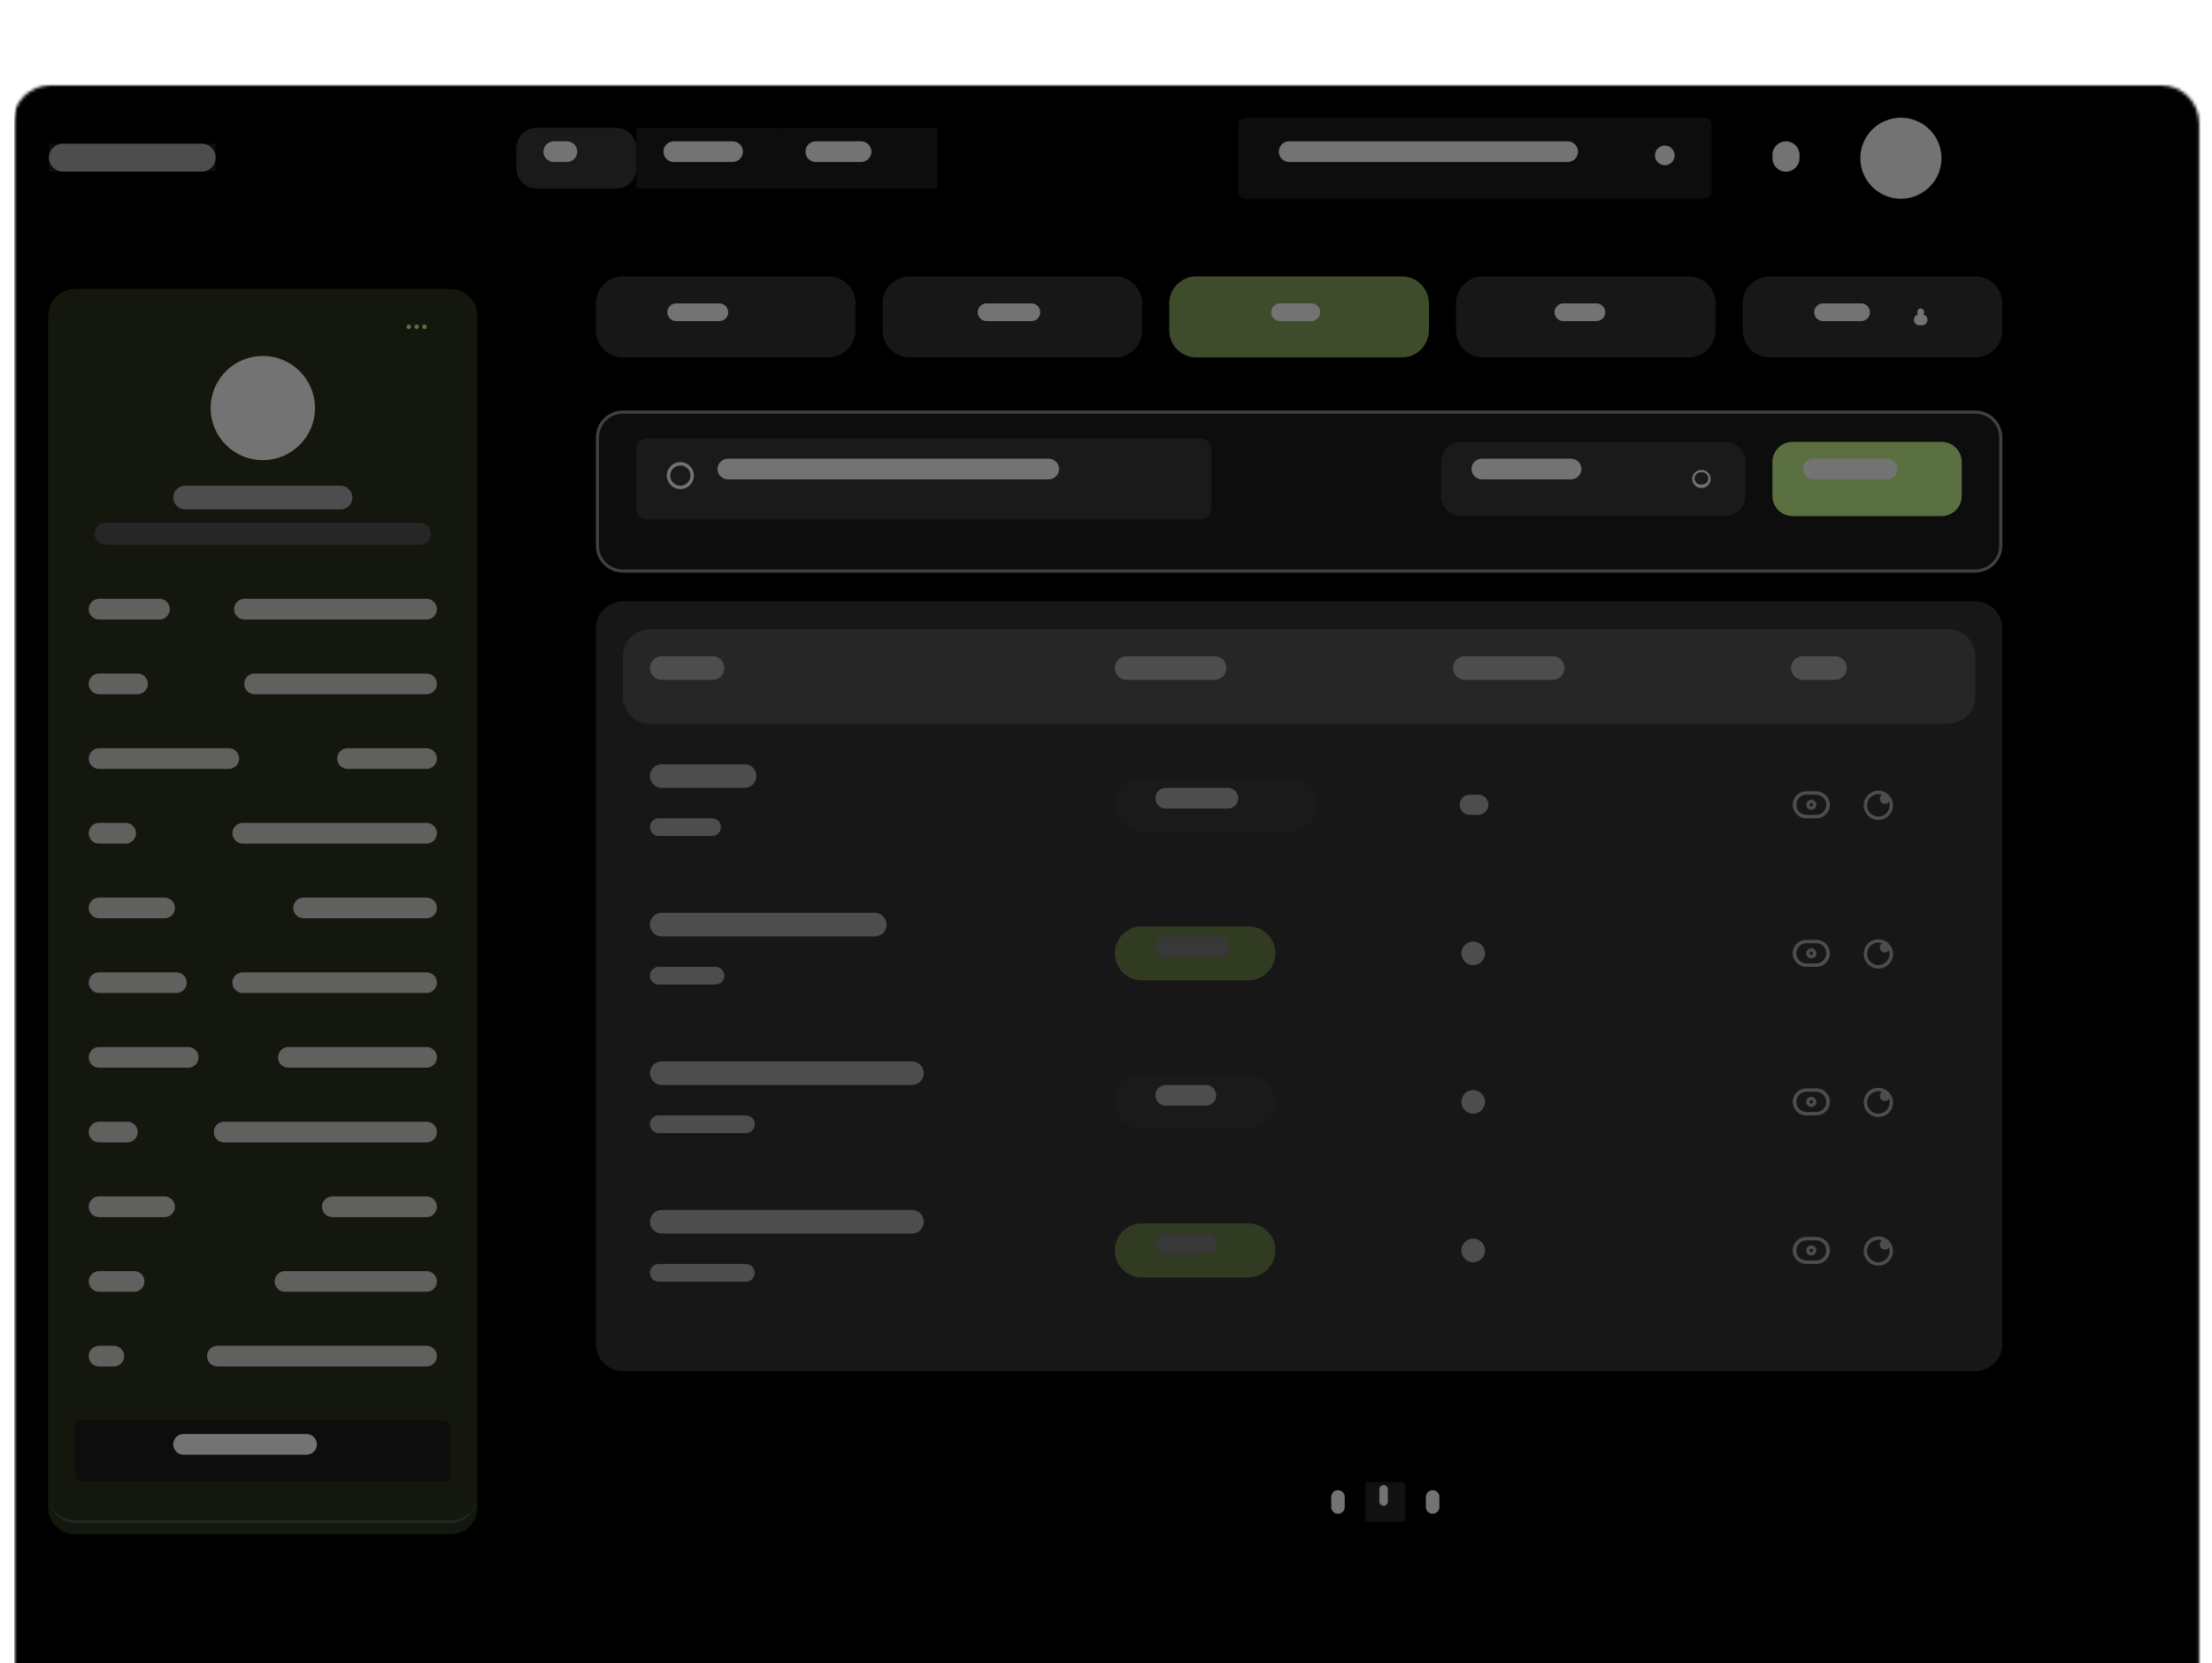 <svg width="702" height="528" viewBox="0 0 702 528" fill="none" xmlns="http://www.w3.org/2000/svg">
<g filter="url(#filter0_di_3885_8391)">
<mask id="mask0_3885_8391" style="mask-type:luminance" maskUnits="userSpaceOnUse" x="4" y="0" width="694" height="520">
<path d="M4 12.189V507.071C4 513.803 9.463 519.26 16.203 519.26H685.744C692.484 519.26 697.948 513.803 697.948 507.071V12.189C697.948 5.457 692.484 0 685.744 0H16.203C9.463 0 4 5.457 4 12.189Z" fill="white"/>
</mask>
<g mask="url(#mask0_3885_8391)">
<mask id="mask1_3885_8391" style="mask-type:luminance" maskUnits="userSpaceOnUse" x="4" y="-1" width="703" height="528">
<path d="M697.694 -0.357H13.125C8.384 -0.357 4.541 3.481 4.541 8.217V518.38C4.541 523.115 8.384 526.954 13.125 526.954H697.694C702.435 526.954 706.278 523.115 706.278 518.38V8.217C706.278 3.481 702.435 -0.357 697.694 -0.357Z" fill="white"/>
</mask>
<g mask="url(#mask1_3885_8391)">
<path d="M697.694 -0.357H13.125C8.384 -0.357 4.541 3.481 4.541 8.217V518.38C4.541 523.115 8.384 526.954 13.125 526.954H697.694C702.435 526.954 706.278 523.115 706.278 518.38V8.217C706.278 3.481 702.435 -0.357 697.694 -0.357Z" fill="black"/>
<g filter="url(#filter1_d_3885_8391)">
<path d="M15.271 69.308C15.271 64.573 19.114 60.733 23.855 60.733H142.957C147.698 60.733 151.541 64.573 151.541 69.308V447.509C151.541 452.245 147.698 456.083 142.957 456.083H23.855C19.114 456.083 15.271 452.245 15.271 447.509V69.308Z" fill="#13170D"/>
</g>
<mask id="mask2_3885_8391" style="mask-type:luminance" maskUnits="userSpaceOnUse" x="15" y="60" width="137" height="397">
<path d="M151.541 60.733H15.271V456.753H151.541V60.733Z" fill="#0D0D0D"/>
<path d="M15.271 69.308C15.271 64.573 19.114 60.733 23.855 60.733H142.957C147.698 60.733 151.541 64.573 151.541 69.308V447.509C151.541 452.245 147.698 456.083 142.957 456.083H23.855C19.114 456.083 15.271 452.245 15.271 447.509V69.308Z" fill="white"/>
</mask>
<g mask="url(#mask2_3885_8391)">
<path d="M151.541 447.509C151.541 452.54 147.458 456.619 142.421 456.619H24.391C19.354 456.619 15.271 452.54 15.271 447.509C15.271 451.949 19.114 455.547 23.855 455.547H142.957C147.698 455.547 151.541 451.949 151.541 447.509Z" fill="#1F2825"/>
</g>
<g filter="url(#filter2_di_3885_8391)">
<path fill-rule="evenodd" clip-rule="evenodd" d="M129.723 75.023C129.329 75.023 129.008 75.343 129.008 75.737C129.008 76.132 129.329 76.452 129.723 76.452C130.118 76.452 130.439 76.132 130.439 75.737C130.439 75.343 130.118 75.023 129.723 75.023ZM132.227 75.023C131.832 75.023 131.512 75.343 131.512 75.737C131.512 76.132 131.832 76.452 132.227 76.452C132.622 76.452 132.942 76.132 132.942 75.737C132.942 75.343 132.622 75.023 132.227 75.023ZM134.015 75.737C134.015 75.343 134.336 75.023 134.731 75.023C135.126 75.023 135.446 75.343 135.446 75.737C135.446 76.132 135.126 76.452 134.731 76.452C134.336 76.452 134.015 76.132 134.015 75.737Z" fill="#5B7041"/>
</g>
<path d="M83.406 118.073C91.999 118.073 98.965 111.115 98.965 102.532C98.965 93.949 91.999 86.992 83.406 86.992C74.814 86.992 67.848 93.949 67.848 102.532C67.848 111.115 74.814 118.073 83.406 118.073Z" fill="#737373" stroke="#737373" stroke-width="2"/>
<path d="M98.428 102.532C98.428 94.245 91.703 87.527 83.406 87.527C75.11 87.527 68.384 94.245 68.384 102.532C68.384 110.818 75.11 117.536 83.406 117.536C91.703 117.536 98.428 110.818 98.428 102.532Z" fill="#737373"/>
<path d="M108.085 127.184H58.727C56.653 127.184 54.972 128.863 54.972 130.935C54.972 133.007 56.653 134.686 58.727 134.686H108.085C110.159 134.686 111.841 133.007 111.841 130.935C111.841 128.863 110.159 127.184 108.085 127.184Z" fill="#4D4D4D"/>
<path d="M133.3 138.973H33.512C31.586 138.973 30.024 140.533 30.024 142.456C30.024 144.38 31.586 145.94 33.512 145.94H133.3C135.226 145.94 136.787 144.38 136.787 142.456C136.787 140.533 135.226 138.973 133.3 138.973Z" fill="#262626"/>
<g opacity="0.8">
<path d="M50.612 163.088H31.433C29.618 163.088 28.147 164.558 28.147 166.371C28.147 168.183 29.618 169.653 31.433 169.653H50.612C52.428 169.653 53.899 168.183 53.899 166.371C53.899 164.558 52.428 163.088 50.612 163.088Z" fill="#737373"/>
<path d="M135.379 163.088H77.572C75.757 163.088 74.286 164.558 74.286 166.371C74.286 168.183 75.757 169.653 77.572 169.653H135.379C137.194 169.653 138.665 168.183 138.665 166.371C138.665 164.558 137.194 163.088 135.379 163.088Z" fill="#737373"/>
</g>
<g opacity="0.8">
<path d="M43.638 186.801H31.433C29.618 186.801 28.147 188.271 28.147 190.083C28.147 191.896 29.618 193.366 31.433 193.366H43.638C45.453 193.366 46.924 191.896 46.924 190.083C46.924 188.271 45.453 186.801 43.638 186.801Z" fill="#737373"/>
<path d="M135.379 186.801H80.791C78.976 186.801 77.505 188.271 77.505 190.083C77.505 191.896 78.976 193.366 80.791 193.366H135.379C137.194 193.366 138.665 191.896 138.665 190.083C138.665 188.271 137.194 186.801 135.379 186.801Z" fill="#737373"/>
</g>
<g opacity="0.8">
<path d="M72.609 210.514H31.433C29.618 210.514 28.147 211.984 28.147 213.796C28.147 215.609 29.618 217.079 31.433 217.079H72.609C74.424 217.079 75.895 215.609 75.895 213.796C75.895 211.984 74.424 210.514 72.609 210.514Z" fill="#737373"/>
<path d="M135.379 210.514H110.298C108.483 210.514 107.012 211.984 107.012 213.796C107.012 215.609 108.483 217.079 110.298 217.079H135.379C137.194 217.079 138.666 215.609 138.666 213.796C138.666 211.984 137.194 210.514 135.379 210.514Z" fill="#737373"/>
</g>
<g opacity="0.8">
<path d="M39.883 234.227H31.433C29.618 234.227 28.147 235.696 28.147 237.509C28.147 239.322 29.618 240.792 31.433 240.792H39.883C41.697 240.792 43.169 239.322 43.169 237.509C43.169 235.696 41.697 234.227 39.883 234.227Z" fill="#737373"/>
<path d="M135.379 234.227H77.035C75.221 234.227 73.749 235.696 73.749 237.509C73.749 239.322 75.221 240.792 77.035 240.792H135.379C137.194 240.792 138.665 239.322 138.665 237.509C138.665 235.696 137.194 234.227 135.379 234.227Z" fill="#737373"/>
</g>
<g opacity="0.8">
<path d="M52.222 257.939H31.433C29.618 257.939 28.147 259.408 28.147 261.221C28.147 263.034 29.618 264.503 31.433 264.503H52.222C54.037 264.503 55.508 263.034 55.508 261.221C55.508 259.408 54.037 257.939 52.222 257.939Z" fill="#737373"/>
<path d="M135.379 257.939H96.349C94.534 257.939 93.063 259.408 93.063 261.221C93.063 263.034 94.534 264.503 96.349 264.503H135.379C137.194 264.503 138.665 263.034 138.665 261.221C138.665 259.408 137.194 257.939 135.379 257.939Z" fill="#737373"/>
</g>
<g opacity="0.8">
<path d="M55.978 281.652H31.433C29.618 281.652 28.147 283.121 28.147 284.934C28.147 286.747 29.618 288.216 31.433 288.216H55.978C57.793 288.216 59.264 286.747 59.264 284.934C59.264 283.121 57.793 281.652 55.978 281.652Z" fill="#737373"/>
<path d="M135.379 281.652H77.035C75.221 281.652 73.749 283.121 73.749 284.934C73.749 286.747 75.221 288.216 77.035 288.216H135.379C137.194 288.216 138.665 286.747 138.665 284.934C138.665 283.121 137.194 281.652 135.379 281.652Z" fill="#737373"/>
</g>
<g opacity="0.8">
<path d="M59.733 305.365H31.433C29.618 305.365 28.147 306.834 28.147 308.647C28.147 310.46 29.618 311.929 31.433 311.929H59.733C61.548 311.929 63.019 310.46 63.019 308.647C63.019 306.834 61.548 305.365 59.733 305.365Z" fill="#737373"/>
<path d="M135.379 305.365H91.521C89.706 305.365 88.235 306.834 88.235 308.647C88.235 310.46 89.706 311.929 91.521 311.929H135.379C137.194 311.929 138.665 310.46 138.665 308.647C138.665 306.834 137.194 305.365 135.379 305.365Z" fill="#737373"/>
</g>
<g opacity="0.8">
<path d="M40.419 329.078H31.433C29.618 329.078 28.147 330.547 28.147 332.36C28.147 334.173 29.618 335.642 31.433 335.642H40.419C42.234 335.642 43.705 334.173 43.705 332.36C43.705 330.547 42.234 329.078 40.419 329.078Z" fill="#737373"/>
<path d="M135.379 329.078H71.134C69.319 329.078 67.848 330.547 67.848 332.36C67.848 334.173 69.319 335.642 71.134 335.642H135.379C137.194 335.642 138.665 334.173 138.665 332.36C138.665 330.547 137.194 329.078 135.379 329.078Z" fill="#737373"/>
</g>
<g opacity="0.8">
<path d="M52.222 352.791H31.433C29.618 352.791 28.147 354.261 28.147 356.074C28.147 357.886 29.618 359.356 31.433 359.356H52.222C54.037 359.356 55.508 357.886 55.508 356.074C55.508 354.261 54.037 352.791 52.222 352.791Z" fill="#737373"/>
<path d="M135.379 352.791H105.47C103.655 352.791 102.184 354.261 102.184 356.074C102.184 357.886 103.655 359.356 105.47 359.356H135.379C137.194 359.356 138.665 357.886 138.665 356.074C138.665 354.261 137.194 352.791 135.379 352.791Z" fill="#737373"/>
</g>
<g opacity="0.8">
<path d="M42.565 376.504H31.433C29.618 376.504 28.147 377.974 28.147 379.787C28.147 381.599 29.618 383.069 31.433 383.069H42.565C44.38 383.069 45.851 381.599 45.851 379.787C45.851 377.974 44.38 376.504 42.565 376.504Z" fill="#737373"/>
<path d="M135.379 376.504H90.448C88.633 376.504 87.162 377.974 87.162 379.787C87.162 381.599 88.633 383.069 90.448 383.069H135.379C137.194 383.069 138.665 381.599 138.665 379.787C138.665 377.974 137.194 376.504 135.379 376.504Z" fill="#737373"/>
</g>
<g opacity="0.8">
<path d="M36.127 400.217H31.433C29.618 400.217 28.147 401.687 28.147 403.499C28.147 405.312 29.618 406.782 31.433 406.782H36.127C37.942 406.782 39.413 405.312 39.413 403.499C39.413 401.687 37.942 400.217 36.127 400.217Z" fill="#737373"/>
<path d="M135.379 400.217H68.988C67.173 400.217 65.702 401.687 65.702 403.499C65.702 405.312 67.173 406.782 68.988 406.782H135.379C137.194 406.782 138.665 405.312 138.665 403.499C138.665 401.687 137.194 400.217 135.379 400.217Z" fill="#737373"/>
</g>
<path d="M23.855 426.074C23.855 424.89 24.816 423.93 26.001 423.93H140.811C141.996 423.93 142.957 424.89 142.957 426.074V441.078C142.957 442.263 141.996 443.222 140.811 443.222H26.001C24.816 443.222 23.855 442.263 23.855 441.078V426.074Z" fill="#0D0D0D"/>
<path d="M97.288 428.217H58.258C56.443 428.217 54.972 429.687 54.972 431.499C54.972 433.312 56.443 434.782 58.258 434.782H97.288C99.103 434.782 100.574 433.312 100.574 431.499C100.574 429.687 99.103 428.217 97.288 428.217Z" fill="#737373"/>
<path d="M189.096 69.308C189.096 64.573 192.939 60.733 197.68 60.733H262.918C267.658 60.733 271.502 64.573 271.502 69.308V77.882C271.502 82.618 267.658 86.456 262.918 86.456H197.68C192.939 86.456 189.096 82.618 189.096 77.882V69.308Z" fill="#171717"/>
<path d="M228.287 69.308H214.606C213.051 69.308 211.79 70.567 211.79 72.121C211.79 73.675 213.051 74.935 214.606 74.935H228.287C229.843 74.935 231.104 73.675 231.104 72.121C231.104 70.567 229.843 69.308 228.287 69.308Z" fill="#737373"/>
<path d="M280.086 69.308C280.086 64.573 283.929 60.733 288.67 60.733H353.908C358.648 60.733 362.492 64.573 362.492 69.308V77.882C362.492 82.618 358.648 86.456 353.908 86.456H288.67C283.929 86.456 280.086 82.618 280.086 77.882V69.308Z" fill="#171717"/>
<path d="M327.324 69.308H313.107C311.552 69.308 310.291 70.567 310.291 72.121C310.291 73.675 311.552 74.935 313.107 74.935H327.324C328.88 74.935 330.141 73.675 330.141 72.121C330.141 70.567 328.88 69.308 327.324 69.308Z" fill="#737373"/>
<path d="M371.075 69.308C371.075 64.573 374.918 60.733 379.659 60.733H444.897C449.638 60.733 453.481 64.573 453.481 69.308V77.882C453.481 82.618 449.638 86.456 444.897 86.456H379.659C374.918 86.456 371.075 82.618 371.075 77.882V69.308Z" fill="#3E4C2C"/>
<path d="M416.168 69.308H406.243C404.687 69.308 403.426 70.567 403.426 72.121C403.426 73.675 404.687 74.935 406.243 74.935H416.168C417.724 74.935 418.985 73.675 418.985 72.121C418.985 70.567 417.724 69.308 416.168 69.308Z" fill="#737373"/>
<path d="M462.065 69.308C462.065 64.573 465.908 60.733 470.649 60.733H535.889C540.626 60.733 544.473 64.573 544.473 69.308V77.882C544.473 82.618 540.626 86.456 535.889 86.456H470.649C465.908 86.456 462.065 82.618 462.065 77.882V69.308Z" fill="#171717"/>
<path d="M506.621 69.308H496.16C494.604 69.308 493.343 70.567 493.343 72.121C493.343 73.675 494.604 74.935 496.16 74.935H506.621C508.177 74.935 509.438 73.675 509.438 72.121C509.438 70.567 508.177 69.308 506.621 69.308Z" fill="#737373"/>
<path d="M553.057 69.308C553.057 64.573 556.898 60.733 561.641 60.733H626.879C631.616 60.733 635.463 64.573 635.463 69.308V77.882C635.463 82.618 631.616 86.456 626.879 86.456H561.641C556.898 86.456 553.057 82.618 553.057 77.882V69.308Z" fill="#171717"/>
<path d="M610.623 71.987C610.623 71.395 610.142 70.915 609.55 70.915C608.957 70.915 608.477 71.395 608.477 71.987V72.255C608.477 72.847 608.957 73.327 609.55 73.327C610.142 73.327 610.623 72.847 610.623 72.255V71.987Z" fill="#737373"/>
<path d="M609.952 72.791H609.147C608.184 72.791 607.404 73.571 607.404 74.533C607.404 75.495 608.184 76.275 609.147 76.275H609.952C610.915 76.275 611.696 75.495 611.696 74.533C611.696 73.571 610.915 72.791 609.952 72.791Z" fill="#737373"/>
<path d="M609.818 74.666C609.818 74.518 609.698 74.398 609.55 74.398C609.402 74.398 609.282 74.518 609.282 74.666V74.934C609.282 75.082 609.402 75.202 609.55 75.202C609.698 75.202 609.818 75.082 609.818 74.934V74.666Z" fill="#737373"/>
<path d="M590.638 69.308H578.567C577.012 69.308 575.751 70.567 575.751 72.121C575.751 73.675 577.012 74.935 578.567 74.935H590.638C592.194 74.935 593.455 73.675 593.455 72.121C593.455 70.567 592.194 69.308 590.638 69.308Z" fill="#737373"/>
<g filter="url(#filter3_d_3885_8391)">
<path d="M189.596 107.891C189.596 103.433 193.214 99.817 197.68 99.817H626.879C631.34 99.817 634.963 103.433 634.963 107.891V142.188C634.963 146.647 631.34 150.262 626.879 150.262H197.68C193.214 150.262 189.596 146.647 189.596 142.188V107.891Z" fill="#0D0D0D" stroke="#404040"/>
</g>
<path d="M201.972 115.394C201.972 113.619 203.413 112.179 205.191 112.179H381.162C382.939 112.179 384.381 113.619 384.381 115.394V134.686C384.381 136.462 382.939 137.902 381.162 137.902H205.191C203.413 137.902 201.972 136.462 201.972 134.686V115.394Z" fill="#1A1A1A"/>
<path fill-rule="evenodd" clip-rule="evenodd" d="M215.921 119.681C213.55 119.681 211.629 121.601 211.629 123.968C211.629 126.336 213.55 128.255 215.921 128.255C218.291 128.255 220.213 126.336 220.213 123.968C220.213 121.601 218.291 119.681 215.921 119.681ZM215.921 120.753C214.143 120.753 212.702 122.193 212.702 123.968C212.702 125.744 214.143 127.183 215.921 127.183C217.698 127.183 219.14 125.744 219.14 123.968C219.14 122.193 217.698 120.753 215.921 120.753Z" fill="#737373"/>
<path d="M332.81 118.608H231.01C229.195 118.608 227.724 120.077 227.724 121.89C227.724 123.703 229.195 125.172 231.01 125.172H332.81C334.625 125.172 336.096 123.703 336.096 121.89C336.096 120.077 334.625 118.608 332.81 118.608Z" fill="#737373"/>
<path d="M547.475 113.25H463.782C460.226 113.25 457.344 116.129 457.344 119.681V130.399C457.344 133.95 460.226 136.829 463.782 136.829H547.475C551.031 136.829 553.913 133.95 553.913 130.399V119.681C553.913 116.129 551.031 113.25 547.475 113.25Z" fill="#1A1A1A"/>
<path fill-rule="evenodd" clip-rule="evenodd" d="M539.902 122.182C538.325 122.182 537.042 123.462 537.042 125.04C537.042 126.619 538.325 127.899 539.902 127.899H540.025C541.603 127.899 542.885 126.619 542.885 125.04C542.885 123.462 541.603 122.182 540.025 122.182H539.902ZM539.746 122.896C538.662 122.896 537.783 123.776 537.783 124.861C537.783 125.947 538.662 126.827 539.746 126.827H540.181C541.264 126.827 542.15 125.947 542.15 124.861C542.15 123.776 541.264 122.896 540.181 122.896H539.746Z" fill="#737373"/>
<path d="M498.587 118.608H470.287C468.472 118.608 467.001 120.077 467.001 121.89C467.001 123.703 468.472 125.172 470.287 125.172H498.587C500.402 125.172 501.873 123.703 501.873 121.89C501.873 120.077 500.402 118.608 498.587 118.608Z" fill="#737373"/>
<path d="M616.149 113.25H568.937C565.381 113.25 562.499 116.129 562.499 119.681V130.399C562.499 133.95 565.381 136.829 568.937 136.829H616.149C619.704 136.829 622.587 133.95 622.587 130.399V119.681C622.587 116.129 619.704 113.25 616.149 113.25Z" fill="#5B7041"/>
<path d="M598.914 118.608H575.442C573.627 118.608 572.156 120.077 572.156 121.89C572.156 123.703 573.627 125.172 575.442 125.172H598.914C600.728 125.172 602.2 123.703 602.2 121.89C602.2 120.077 600.728 118.608 598.914 118.608Z" fill="#737373"/>
<g filter="url(#filter4_d_3885_8391)">
<path d="M189.096 168.446C189.096 163.711 192.939 159.871 197.68 159.871H626.879C631.616 159.871 635.463 163.711 635.463 168.446V395.661C635.463 400.397 631.616 404.235 626.879 404.235H197.68C192.939 404.235 189.096 400.397 189.096 395.661V168.446Z" fill="#171717"/>
</g>
<path d="M197.68 181.307C197.68 176.572 201.523 172.733 206.264 172.733H618.295C623.032 172.733 626.879 176.572 626.879 181.307V194.168C626.879 198.904 623.032 202.742 618.295 202.742H206.264C201.523 202.742 197.68 198.904 197.68 194.168V181.307Z" fill="#262626"/>
<path d="M226.114 181.308H210.019C207.945 181.308 206.264 182.987 206.264 185.059C206.264 187.131 207.945 188.81 210.019 188.81H226.114C228.188 188.81 229.87 187.131 229.87 185.059C229.87 182.987 228.188 181.308 226.114 181.308Z" fill="#4D4D4D"/>
<path d="M385.454 181.308H357.556C355.482 181.308 353.8 182.987 353.8 185.059C353.8 187.131 355.482 188.81 357.556 188.81H385.454C387.528 188.81 389.209 187.131 389.209 185.059C389.209 182.987 387.528 181.308 385.454 181.308Z" fill="#4D4D4D"/>
<path d="M492.753 181.308H464.855C462.781 181.308 461.1 182.987 461.1 185.059C461.1 187.131 462.781 188.81 464.855 188.81H492.753C494.827 188.81 496.508 187.131 496.508 185.059C496.508 182.987 494.827 181.308 492.753 181.308Z" fill="#4D4D4D"/>
<path d="M582.35 181.308H572.156C570.082 181.308 568.401 182.987 568.401 185.059C568.401 187.131 570.082 188.81 572.156 188.81H582.35C584.424 188.81 586.105 187.131 586.105 185.059C586.105 182.987 584.424 181.308 582.35 181.308Z" fill="#4D4D4D"/>
<path d="M236.308 215.604H210.019C207.945 215.604 206.264 217.283 206.264 219.355C206.264 221.427 207.945 223.106 210.019 223.106H236.308C238.382 223.106 240.063 221.427 240.063 219.355C240.063 217.283 238.382 215.604 236.308 215.604Z" fill="#4D4D4D"/>
<path d="M225.98 232.753H209.081C207.525 232.753 206.264 234.013 206.264 235.567C206.264 237.121 207.525 238.38 209.081 238.38H225.98C227.536 238.38 228.797 237.121 228.797 235.567C228.797 234.013 227.536 232.753 225.98 232.753Z" fill="#4D4D4D"/>
<path d="M353.8 228.466C353.8 223.731 357.643 219.892 362.384 219.892H409.596C414.336 219.892 418.18 223.731 418.18 228.466C418.18 233.202 414.336 237.04 409.596 237.04H362.384C357.643 237.04 353.8 233.202 353.8 228.466Z" fill="#1A1A1A"/>
<path d="M389.679 223.106H369.962C368.148 223.106 366.676 224.575 366.676 226.388C366.676 228.201 368.148 229.67 369.962 229.67H389.679C391.493 229.67 392.965 228.201 392.965 226.388C392.965 224.575 391.493 223.106 389.679 223.106Z" fill="#4D4D4D"/>
<path d="M469.147 225.25H466.465C464.687 225.25 463.246 226.69 463.246 228.466C463.246 230.241 464.687 231.681 466.465 231.681H469.147C470.925 231.681 472.366 230.241 472.366 228.466C472.366 226.69 470.925 225.25 469.147 225.25Z" fill="#4D4D4D"/>
<path fill-rule="evenodd" clip-rule="evenodd" d="M568.937 228.466C568.937 226.099 570.858 224.179 573.229 224.179H576.448C578.814 224.179 580.74 226.099 580.74 228.466C580.74 230.834 578.814 232.753 576.448 232.753H573.229C570.858 232.753 568.937 230.834 568.937 228.466ZM570.096 228.466C570.096 226.691 571.534 225.251 573.315 225.251H576.357C578.138 225.251 579.576 226.691 579.576 228.466C579.576 230.242 578.138 231.681 576.357 231.681H573.315C571.534 231.681 570.096 230.242 570.096 228.466ZM573.229 228.466C573.229 227.579 573.948 226.859 574.838 226.859C575.724 226.859 576.448 227.579 576.448 228.466C576.448 229.354 575.724 230.074 574.838 230.074C573.948 230.074 573.229 229.354 573.229 228.466ZM574.302 228.466C574.302 228.17 574.538 227.93 574.838 227.93C575.134 227.93 575.375 228.17 575.375 228.466C575.375 228.763 575.134 229.002 574.838 229.002C574.538 229.002 574.302 228.763 574.302 228.466Z" fill="#4D4D4D"/>
<path fill-rule="evenodd" clip-rule="evenodd" d="M591.47 228.646C591.47 226.082 593.551 224.003 596.116 224.003C598.686 224.003 600.767 226.082 600.767 228.646C600.767 231.21 598.686 233.289 596.116 233.289C593.551 233.289 591.47 231.21 591.47 228.646ZM592.543 228.646C592.543 226.674 594.141 225.075 596.116 225.075C596.518 225.075 596.904 225.142 597.264 225.264C596.84 225.553 596.566 226.04 596.566 226.591C596.566 227.479 597.285 228.198 598.176 228.198C598.729 228.198 599.211 227.921 599.501 227.498C599.624 227.858 599.694 228.244 599.694 228.646C599.694 230.618 598.09 232.217 596.116 232.217C594.141 232.217 592.543 230.618 592.543 228.646Z" fill="#4D4D4D"/>
<path d="M277.618 262.762H210.019C207.945 262.762 206.264 264.442 206.264 266.513C206.264 268.585 207.945 270.264 210.019 270.264H277.618C279.692 270.264 281.373 268.585 281.373 266.513C281.373 264.442 279.692 262.762 277.618 262.762Z" fill="#4D4D4D"/>
<path d="M227.053 279.91H209.081C207.525 279.91 206.264 281.169 206.264 282.723C206.264 284.277 207.525 285.536 209.081 285.536H227.053C228.609 285.536 229.87 284.277 229.87 282.723C229.87 281.169 228.609 279.91 227.053 279.91Z" fill="#4D4D4D"/>
<path d="M353.8 275.623C353.8 270.888 357.643 267.049 362.384 267.049H396.184C400.924 267.049 404.767 270.888 404.767 275.623C404.767 280.359 400.924 284.198 396.184 284.198H362.384C357.643 284.198 353.8 280.359 353.8 275.623Z" fill="#303B22"/>
<path d="M386.996 270.265H369.962C368.148 270.265 366.676 271.735 366.676 273.547C366.676 275.36 368.148 276.83 369.962 276.83H386.996C388.811 276.83 390.282 275.36 390.282 273.547C390.282 271.735 388.811 270.265 386.996 270.265Z" fill="#383838"/>
<path fill-rule="evenodd" clip-rule="evenodd" d="M467.537 271.871C465.463 271.871 463.782 273.551 463.782 275.623C463.782 277.694 465.463 279.374 467.537 279.374C469.612 279.374 471.293 277.694 471.293 275.623C471.293 273.551 469.612 271.871 467.537 271.871Z" fill="#4D4D4D"/>
<path fill-rule="evenodd" clip-rule="evenodd" d="M568.937 275.623C568.937 273.256 570.858 271.336 573.229 271.336H576.448C578.814 271.336 580.74 273.256 580.74 275.623C580.74 277.991 578.814 279.91 576.448 279.91H573.229C570.858 279.91 568.937 277.991 568.937 275.623ZM570.096 275.623C570.096 273.848 571.534 272.408 573.315 272.408H576.357C578.138 272.408 579.576 273.848 579.576 275.623C579.576 277.399 578.138 278.839 576.357 278.839H573.315C571.534 278.839 570.096 277.399 570.096 275.623ZM573.229 275.623C573.229 274.736 573.948 274.016 574.838 274.016C575.724 274.016 576.448 274.736 576.448 275.623C576.448 276.511 575.724 277.231 574.838 277.231C573.948 277.231 573.229 276.511 573.229 275.623ZM574.302 275.623C574.302 275.328 574.538 275.088 574.838 275.088C575.134 275.088 575.375 275.328 575.375 275.623C575.375 275.92 575.134 276.159 574.838 276.159C574.538 276.159 574.302 275.92 574.302 275.623Z" fill="#4D4D4D"/>
<path fill-rule="evenodd" clip-rule="evenodd" d="M591.47 275.802C591.47 273.238 593.551 271.16 596.116 271.16C598.686 271.16 600.767 273.238 600.767 275.802C600.767 278.367 598.686 280.445 596.116 280.445C593.551 280.445 591.47 278.367 591.47 275.802ZM592.543 275.802C592.543 273.83 594.141 272.231 596.116 272.231C596.518 272.231 596.904 272.298 597.264 272.42C596.84 272.709 596.566 273.196 596.566 273.747C596.566 274.635 597.285 275.354 598.176 275.354C598.729 275.354 599.211 275.077 599.501 274.655C599.624 275.015 599.694 275.401 599.694 275.802C599.694 277.775 598.09 279.373 596.116 279.373C594.141 279.373 592.543 277.775 592.543 275.802Z" fill="#4D4D4D"/>
<path d="M289.421 309.92H210.019C207.945 309.92 206.264 311.6 206.264 313.672C206.264 315.743 207.945 317.423 210.019 317.423H289.421C291.495 317.423 293.176 315.743 293.176 313.672C293.176 311.6 291.495 309.92 289.421 309.92Z" fill="#4D4D4D"/>
<path d="M236.71 327.068H209.081C207.525 327.068 206.264 328.327 206.264 329.881C206.264 331.435 207.525 332.695 209.081 332.695H236.71C238.266 332.695 239.527 331.435 239.527 329.881C239.527 328.327 238.266 327.068 236.71 327.068Z" fill="#4D4D4D"/>
<path d="M353.8 322.782C353.8 318.046 357.643 314.207 362.384 314.207H396.184C400.924 314.207 404.767 318.046 404.767 322.782C404.767 327.517 400.924 331.356 396.184 331.356H362.384C357.643 331.356 353.8 327.517 353.8 322.782Z" fill="#1A1A1A"/>
<path d="M382.704 317.422H369.962C368.148 317.422 366.676 318.892 366.676 320.705C366.676 322.517 368.148 323.987 369.962 323.987H382.704C384.519 323.987 385.99 322.517 385.99 320.705C385.99 318.892 384.519 317.422 382.704 317.422Z" fill="#4D4D4D"/>
<path fill-rule="evenodd" clip-rule="evenodd" d="M467.537 319.03C465.463 319.03 463.782 320.709 463.782 322.781C463.782 324.853 465.463 326.532 467.537 326.532C469.612 326.532 471.293 324.853 471.293 322.781C471.293 320.709 469.612 319.03 467.537 319.03Z" fill="#4D4D4D"/>
<path fill-rule="evenodd" clip-rule="evenodd" d="M568.937 322.781C568.937 320.413 570.858 318.494 573.229 318.494H576.448C578.814 318.494 580.74 320.413 580.74 322.781C580.74 325.149 578.814 327.068 576.448 327.068H573.229C570.858 327.068 568.937 325.149 568.937 322.781ZM570.096 322.781C570.096 321.005 571.534 319.565 573.315 319.565H576.357C578.138 319.565 579.576 321.005 579.576 322.781C579.576 324.557 578.138 325.996 576.357 325.996H573.315C571.534 325.996 570.096 324.557 570.096 322.781ZM573.229 322.781C573.229 321.893 573.948 321.173 574.838 321.173C575.724 321.173 576.448 321.893 576.448 322.781C576.448 323.669 575.724 324.388 574.838 324.388C573.948 324.388 573.229 323.669 573.229 322.781ZM574.302 322.781C574.302 322.485 574.538 322.245 574.838 322.245C575.134 322.245 575.375 322.485 575.375 322.781C575.375 323.077 575.134 323.316 574.838 323.316C574.538 323.316 574.302 323.077 574.302 322.781Z" fill="#4D4D4D"/>
<path fill-rule="evenodd" clip-rule="evenodd" d="M591.47 322.961C591.47 320.396 593.551 318.318 596.116 318.318C598.686 318.318 600.767 320.396 600.767 322.961C600.767 325.525 598.686 327.604 596.116 327.604C593.551 327.604 591.47 325.525 591.47 322.961ZM592.543 322.961C592.543 320.988 594.141 319.39 596.116 319.39C596.518 319.39 596.904 319.456 597.264 319.578C596.84 319.868 596.566 320.354 596.566 320.905C596.566 321.793 597.285 322.513 598.176 322.513C598.729 322.513 599.211 322.236 599.501 321.813C599.624 322.173 599.694 322.559 599.694 322.961C599.694 324.933 598.09 326.531 596.116 326.531C594.141 326.531 592.543 324.933 592.543 322.961Z" fill="#4D4D4D"/>
<path d="M289.421 357.078H210.019C207.945 357.078 206.264 358.757 206.264 360.829C206.264 362.9 207.945 364.58 210.019 364.58H289.421C291.495 364.58 293.176 362.9 293.176 360.829C293.176 358.757 291.495 357.078 289.421 357.078Z" fill="#4D4D4D"/>
<path d="M236.71 374.227H209.081C207.525 374.227 206.264 375.487 206.264 377.04C206.264 378.594 207.525 379.854 209.081 379.854H236.71C238.266 379.854 239.527 378.594 239.527 377.04C239.527 375.487 238.266 374.227 236.71 374.227Z" fill="#4D4D4D"/>
<path d="M353.8 369.939C353.8 365.204 357.643 361.365 362.384 361.365H396.184C400.924 361.365 404.767 365.204 404.767 369.939C404.767 374.674 400.924 378.513 396.184 378.513H362.384C357.643 378.513 353.8 374.674 353.8 369.939Z" fill="#303B22"/>
<path d="M382.704 364.58H369.962C368.148 364.58 366.676 366.05 366.676 367.863C366.676 369.676 368.148 371.145 369.962 371.145H382.704C384.519 371.145 385.99 369.676 385.99 367.863C385.99 366.05 384.519 364.58 382.704 364.58Z" fill="#383838"/>
<path fill-rule="evenodd" clip-rule="evenodd" d="M467.537 366.188C465.463 366.188 463.782 367.867 463.782 369.939C463.782 372.011 465.463 373.689 467.537 373.689C469.612 373.689 471.293 372.011 471.293 369.939C471.293 367.867 469.612 366.188 467.537 366.188Z" fill="#4D4D4D"/>
<path fill-rule="evenodd" clip-rule="evenodd" d="M568.937 369.939C568.937 367.571 570.858 365.652 573.229 365.652H576.448C578.814 365.652 580.74 367.571 580.74 369.939C580.74 372.307 578.814 374.226 576.448 374.226H573.229C570.858 374.226 568.937 372.307 568.937 369.939ZM570.096 369.939C570.096 368.163 571.534 366.723 573.315 366.723H576.357C578.138 366.723 579.576 368.163 579.576 369.939C579.576 371.715 578.138 373.154 576.357 373.154H573.315C571.534 373.154 570.096 371.715 570.096 369.939ZM573.229 369.939C573.229 369.051 573.948 368.331 574.838 368.331C575.724 368.331 576.448 369.051 576.448 369.939C576.448 370.827 575.724 371.546 574.838 371.546C573.948 371.546 573.229 370.827 573.229 369.939ZM574.302 369.939C574.302 369.643 574.538 369.403 574.838 369.403C575.134 369.403 575.375 369.643 575.375 369.939C575.375 370.235 575.134 370.475 574.838 370.475C574.538 370.475 574.302 370.235 574.302 369.939Z" fill="#4D4D4D"/>
<path fill-rule="evenodd" clip-rule="evenodd" d="M591.47 370.12C591.47 367.556 593.551 365.477 596.116 365.477C598.686 365.477 600.767 367.556 600.767 370.12C600.767 372.684 598.686 374.763 596.116 374.763C593.551 374.763 591.47 372.684 591.47 370.12ZM592.543 370.12C592.543 368.147 594.141 366.549 596.116 366.549C596.518 366.549 596.904 366.615 597.264 366.737C596.84 367.027 596.566 367.513 596.566 368.064C596.566 368.952 597.285 369.672 598.176 369.672C598.729 369.672 599.211 369.395 599.501 368.972C599.624 369.332 599.694 369.718 599.694 370.12C599.694 372.092 598.09 373.69 596.116 373.69C594.141 373.69 592.543 372.092 592.543 370.12Z" fill="#4D4D4D"/>
<path d="M426.764 448.177C426.764 446.993 425.803 446.034 424.618 446.034C423.433 446.034 422.472 446.993 422.472 448.177V451.392C422.472 452.576 423.433 453.536 424.618 453.536C425.803 453.536 426.764 452.576 426.764 451.392V448.177Z" fill="#737373"/>
<mask id="mask3_3885_8391" style="mask-type:luminance" maskUnits="userSpaceOnUse" x="433" y="443" width="14" height="14">
<path d="M446.078 443.355H433.202V456.216H446.078V443.355Z" fill="white"/>
</mask>
<g mask="url(#mask3_3885_8391)">
<path d="M446.078 443.355H433.202V456.216H446.078V443.355Z" fill="#0D0D0D"/>
<path d="M433.202 444.427C433.202 443.835 433.682 443.355 434.275 443.355H445.005C445.597 443.355 446.078 443.835 446.078 444.427V455.144C446.078 455.736 445.597 456.216 445.005 456.216H434.275C433.682 456.216 433.202 455.736 433.202 455.144V444.427Z" fill="#121212"/>
<path d="M440.444 445.768C440.444 445.028 439.844 444.428 439.103 444.428C438.362 444.428 437.762 445.028 437.762 445.768V449.653C437.762 450.393 438.362 450.993 439.103 450.993C439.844 450.993 440.444 450.393 440.444 449.653V445.768Z" fill="#737373"/>
</g>
<path d="M456.808 448.177C456.808 446.993 455.847 446.034 454.662 446.034C453.476 446.034 452.516 446.993 452.516 448.177V451.392C452.516 452.576 453.476 453.536 454.662 453.536C455.847 453.536 456.808 452.576 456.808 451.392V448.177Z" fill="#737373"/>
<path d="M68.436 18.611H15.521V27.466H68.436V18.611Z" fill="#0D0D0D"/>
<path d="M64.004 18.611H19.954C17.506 18.611 15.521 20.594 15.521 23.039C15.521 25.484 17.506 27.466 19.954 27.466H64.004C66.452 27.466 68.436 25.484 68.436 23.039C68.436 20.594 66.452 18.611 64.004 18.611Z" fill="#4D4D4D"/>
<path d="M195.534 13.575H170.319C166.763 13.575 163.881 16.454 163.881 20.006V26.436C163.881 29.988 166.763 32.867 170.319 32.867H195.534C199.09 32.867 201.972 29.988 201.972 26.436V20.006C201.972 16.454 199.09 13.575 195.534 13.575Z" fill="#1A1A1A"/>
<path d="M179.909 17.862H175.751C173.936 17.862 172.465 19.332 172.465 21.145C172.465 22.957 173.936 24.427 175.751 24.427H179.909C181.723 24.427 183.195 22.957 183.195 21.145C183.195 19.332 181.723 17.862 179.909 17.862Z" fill="#737373"/>
<path d="M247.038 13.575H201.972V32.867H247.038V13.575Z" fill="#0D0D0D"/>
<path d="M232.485 17.862H213.842C212.027 17.862 210.556 19.332 210.556 21.145C210.556 22.957 212.027 24.427 213.842 24.427H232.485C234.3 24.427 235.771 22.957 235.771 21.145C235.771 19.332 234.3 17.862 232.485 17.862Z" fill="#737373"/>
<path d="M297.468 13.575H247.038V32.867H297.468V13.575Z" fill="#0D0D0D"/>
<path d="M273.259 17.862H258.908C257.093 17.862 255.622 19.332 255.622 21.145C255.622 22.957 257.093 24.427 258.908 24.427H273.259C275.074 24.427 276.545 22.957 276.545 21.145C276.545 19.332 275.074 17.862 273.259 17.862Z" fill="#737373"/>
<path d="M392.965 12.504C392.965 11.32 393.925 10.36 395.111 10.36H541.039C542.225 10.36 543.185 11.32 543.185 12.504V33.939C543.185 35.123 542.225 36.083 541.039 36.083H395.111C393.925 36.083 392.965 35.123 392.965 33.939V12.504Z" fill="#0D0D0D"/>
<path d="M531.472 22.328C531.472 20.602 530.07 19.202 528.342 19.202C526.614 19.202 525.212 20.602 525.212 22.328C525.212 24.055 526.614 25.454 528.342 25.454C530.07 25.454 531.472 24.055 531.472 22.328Z" fill="#737373"/>
<path d="M497.514 17.862H409.126C407.312 17.862 405.84 19.332 405.84 21.145C405.84 22.957 407.312 24.427 409.126 24.427H497.514C499.329 24.427 500.8 22.957 500.8 21.145C500.8 19.332 499.329 17.862 497.514 17.862Z" fill="#737373"/>
<path d="M571.085 22.15C571.085 19.782 569.163 17.862 566.792 17.862C564.421 17.862 562.499 19.782 562.499 22.15V23.22C562.499 25.588 564.421 27.508 566.792 27.508C569.163 27.508 571.085 25.588 571.085 23.22V22.15Z" fill="#737373"/>
<path d="M616.149 23.222C616.149 16.119 610.384 10.36 603.273 10.36C596.161 10.36 590.397 16.119 590.397 23.222C590.397 30.325 596.161 36.083 603.273 36.083C610.384 36.083 616.149 30.325 616.149 23.222Z" fill="#737373"/>
</g>
</g>
</g>
<defs>
<filter id="filter0_di_3885_8391" x="0.541" y="0" width="701.407" height="542.261" filterUnits="userSpaceOnUse" color-interpolation-filters="sRGB">
<feFlood flood-opacity="0" result="BackgroundImageFix"/>
<feColorMatrix in="SourceAlpha" type="matrix" values="0 0 0 0 0 0 0 0 0 0 0 0 0 0 0 0 0 0 127 0" result="hardAlpha"/>
<feOffset dy="4"/>
<feGaussianBlur stdDeviation="2"/>
<feComposite in2="hardAlpha" operator="out"/>
<feColorMatrix type="matrix" values="0 0 0 0 0 0 0 0 0 0 0 0 0 0 0 0 0 0 0.09 0"/>
<feBlend mode="normal" in2="BackgroundImageFix" result="effect1_dropShadow_3885_8391"/>
<feBlend mode="normal" in="SourceGraphic" in2="effect1_dropShadow_3885_8391" result="shape"/>
<feColorMatrix in="SourceAlpha" type="matrix" values="0 0 0 0 0 0 0 0 0 0 0 0 0 0 0 0 0 0 127 0" result="hardAlpha"/>
<feOffset dy="23"/>
<feGaussianBlur stdDeviation="15.5"/>
<feComposite in2="hardAlpha" operator="arithmetic" k2="-1" k3="1"/>
<feColorMatrix type="matrix" values="0 0 0 0 0 0 0 0 0 0 0 0 0 0 0 0 0 0 0.14 0"/>
<feBlend mode="normal" in2="shape" result="effect2_innerShadow_3885_8391"/>
</filter>
<filter id="filter1_d_3885_8391" x="9.271" y="58.733" width="148.27" height="407.35" filterUnits="userSpaceOnUse" color-interpolation-filters="sRGB">
<feFlood flood-opacity="0" result="BackgroundImageFix"/>
<feColorMatrix in="SourceAlpha" type="matrix" values="0 0 0 0 0 0 0 0 0 0 0 0 0 0 0 0 0 0 127 0" result="hardAlpha"/>
<feOffset dy="4"/>
<feGaussianBlur stdDeviation="3"/>
<feComposite in2="hardAlpha" operator="out"/>
<feColorMatrix type="matrix" values="0 0 0 0 0 0 0 0 0 0 0 0 0 0 0 0 0 0 0.09 0"/>
<feBlend mode="normal" in2="BackgroundImageFix" result="effect1_dropShadow_3885_8391"/>
<feBlend mode="normal" in="SourceGraphic" in2="effect1_dropShadow_3885_8391" result="shape"/>
</filter>
<filter id="filter2_di_3885_8391" x="128.008" y="74.023" width="8.438" height="3.429" filterUnits="userSpaceOnUse" color-interpolation-filters="sRGB">
<feFlood flood-opacity="0" result="BackgroundImageFix"/>
<feColorMatrix in="SourceAlpha" type="matrix" values="0 0 0 0 0 0 0 0 0 0 0 0 0 0 0 0 0 0 127 0" result="hardAlpha"/>
<feOffset/>
<feGaussianBlur stdDeviation="0.5"/>
<feComposite in2="hardAlpha" operator="out"/>
<feColorMatrix type="matrix" values="0 0 0 0 0.188 0 0 0 0 0.192 0 0 0 0 0.2 0 0 0 0.05 0"/>
<feBlend mode="normal" in2="BackgroundImageFix" result="effect1_dropShadow_3885_8391"/>
<feBlend mode="normal" in="SourceGraphic" in2="effect1_dropShadow_3885_8391" result="shape"/>
<feColorMatrix in="SourceAlpha" type="matrix" values="0 0 0 0 0 0 0 0 0 0 0 0 0 0 0 0 0 0 127 0" result="hardAlpha"/>
<feOffset dy="1"/>
<feGaussianBlur stdDeviation="0.5"/>
<feComposite in2="hardAlpha" operator="arithmetic" k2="-1" k3="1"/>
<feColorMatrix type="matrix" values="0 0 0 0 0.188 0 0 0 0 0.192 0 0 0 0 0.2 0 0 0 0.1 0"/>
<feBlend mode="normal" in2="shape" result="effect2_innerShadow_3885_8391"/>
</filter>
<filter id="filter3_d_3885_8391" x="183.096" y="97.317" width="458.367" height="63.445" filterUnits="userSpaceOnUse" color-interpolation-filters="sRGB">
<feFlood flood-opacity="0" result="BackgroundImageFix"/>
<feColorMatrix in="SourceAlpha" type="matrix" values="0 0 0 0 0 0 0 0 0 0 0 0 0 0 0 0 0 0 127 0" result="hardAlpha"/>
<feOffset dy="4"/>
<feGaussianBlur stdDeviation="3"/>
<feComposite in2="hardAlpha" operator="out"/>
<feColorMatrix type="matrix" values="0 0 0 0 0 0 0 0 0 0 0 0 0 0 0 0 0 0 0.09 0"/>
<feBlend mode="normal" in2="BackgroundImageFix" result="effect1_dropShadow_3885_8391"/>
<feBlend mode="normal" in="SourceGraphic" in2="effect1_dropShadow_3885_8391" result="shape"/>
</filter>
<filter id="filter4_d_3885_8391" x="183.096" y="157.871" width="458.367" height="256.364" filterUnits="userSpaceOnUse" color-interpolation-filters="sRGB">
<feFlood flood-opacity="0" result="BackgroundImageFix"/>
<feColorMatrix in="SourceAlpha" type="matrix" values="0 0 0 0 0 0 0 0 0 0 0 0 0 0 0 0 0 0 127 0" result="hardAlpha"/>
<feOffset dy="4"/>
<feGaussianBlur stdDeviation="3"/>
<feComposite in2="hardAlpha" operator="out"/>
<feColorMatrix type="matrix" values="0 0 0 0 0 0 0 0 0 0 0 0 0 0 0 0 0 0 0.09 0"/>
<feBlend mode="normal" in2="BackgroundImageFix" result="effect1_dropShadow_3885_8391"/>
<feBlend mode="normal" in="SourceGraphic" in2="effect1_dropShadow_3885_8391" result="shape"/>
</filter>
</defs>
</svg>
